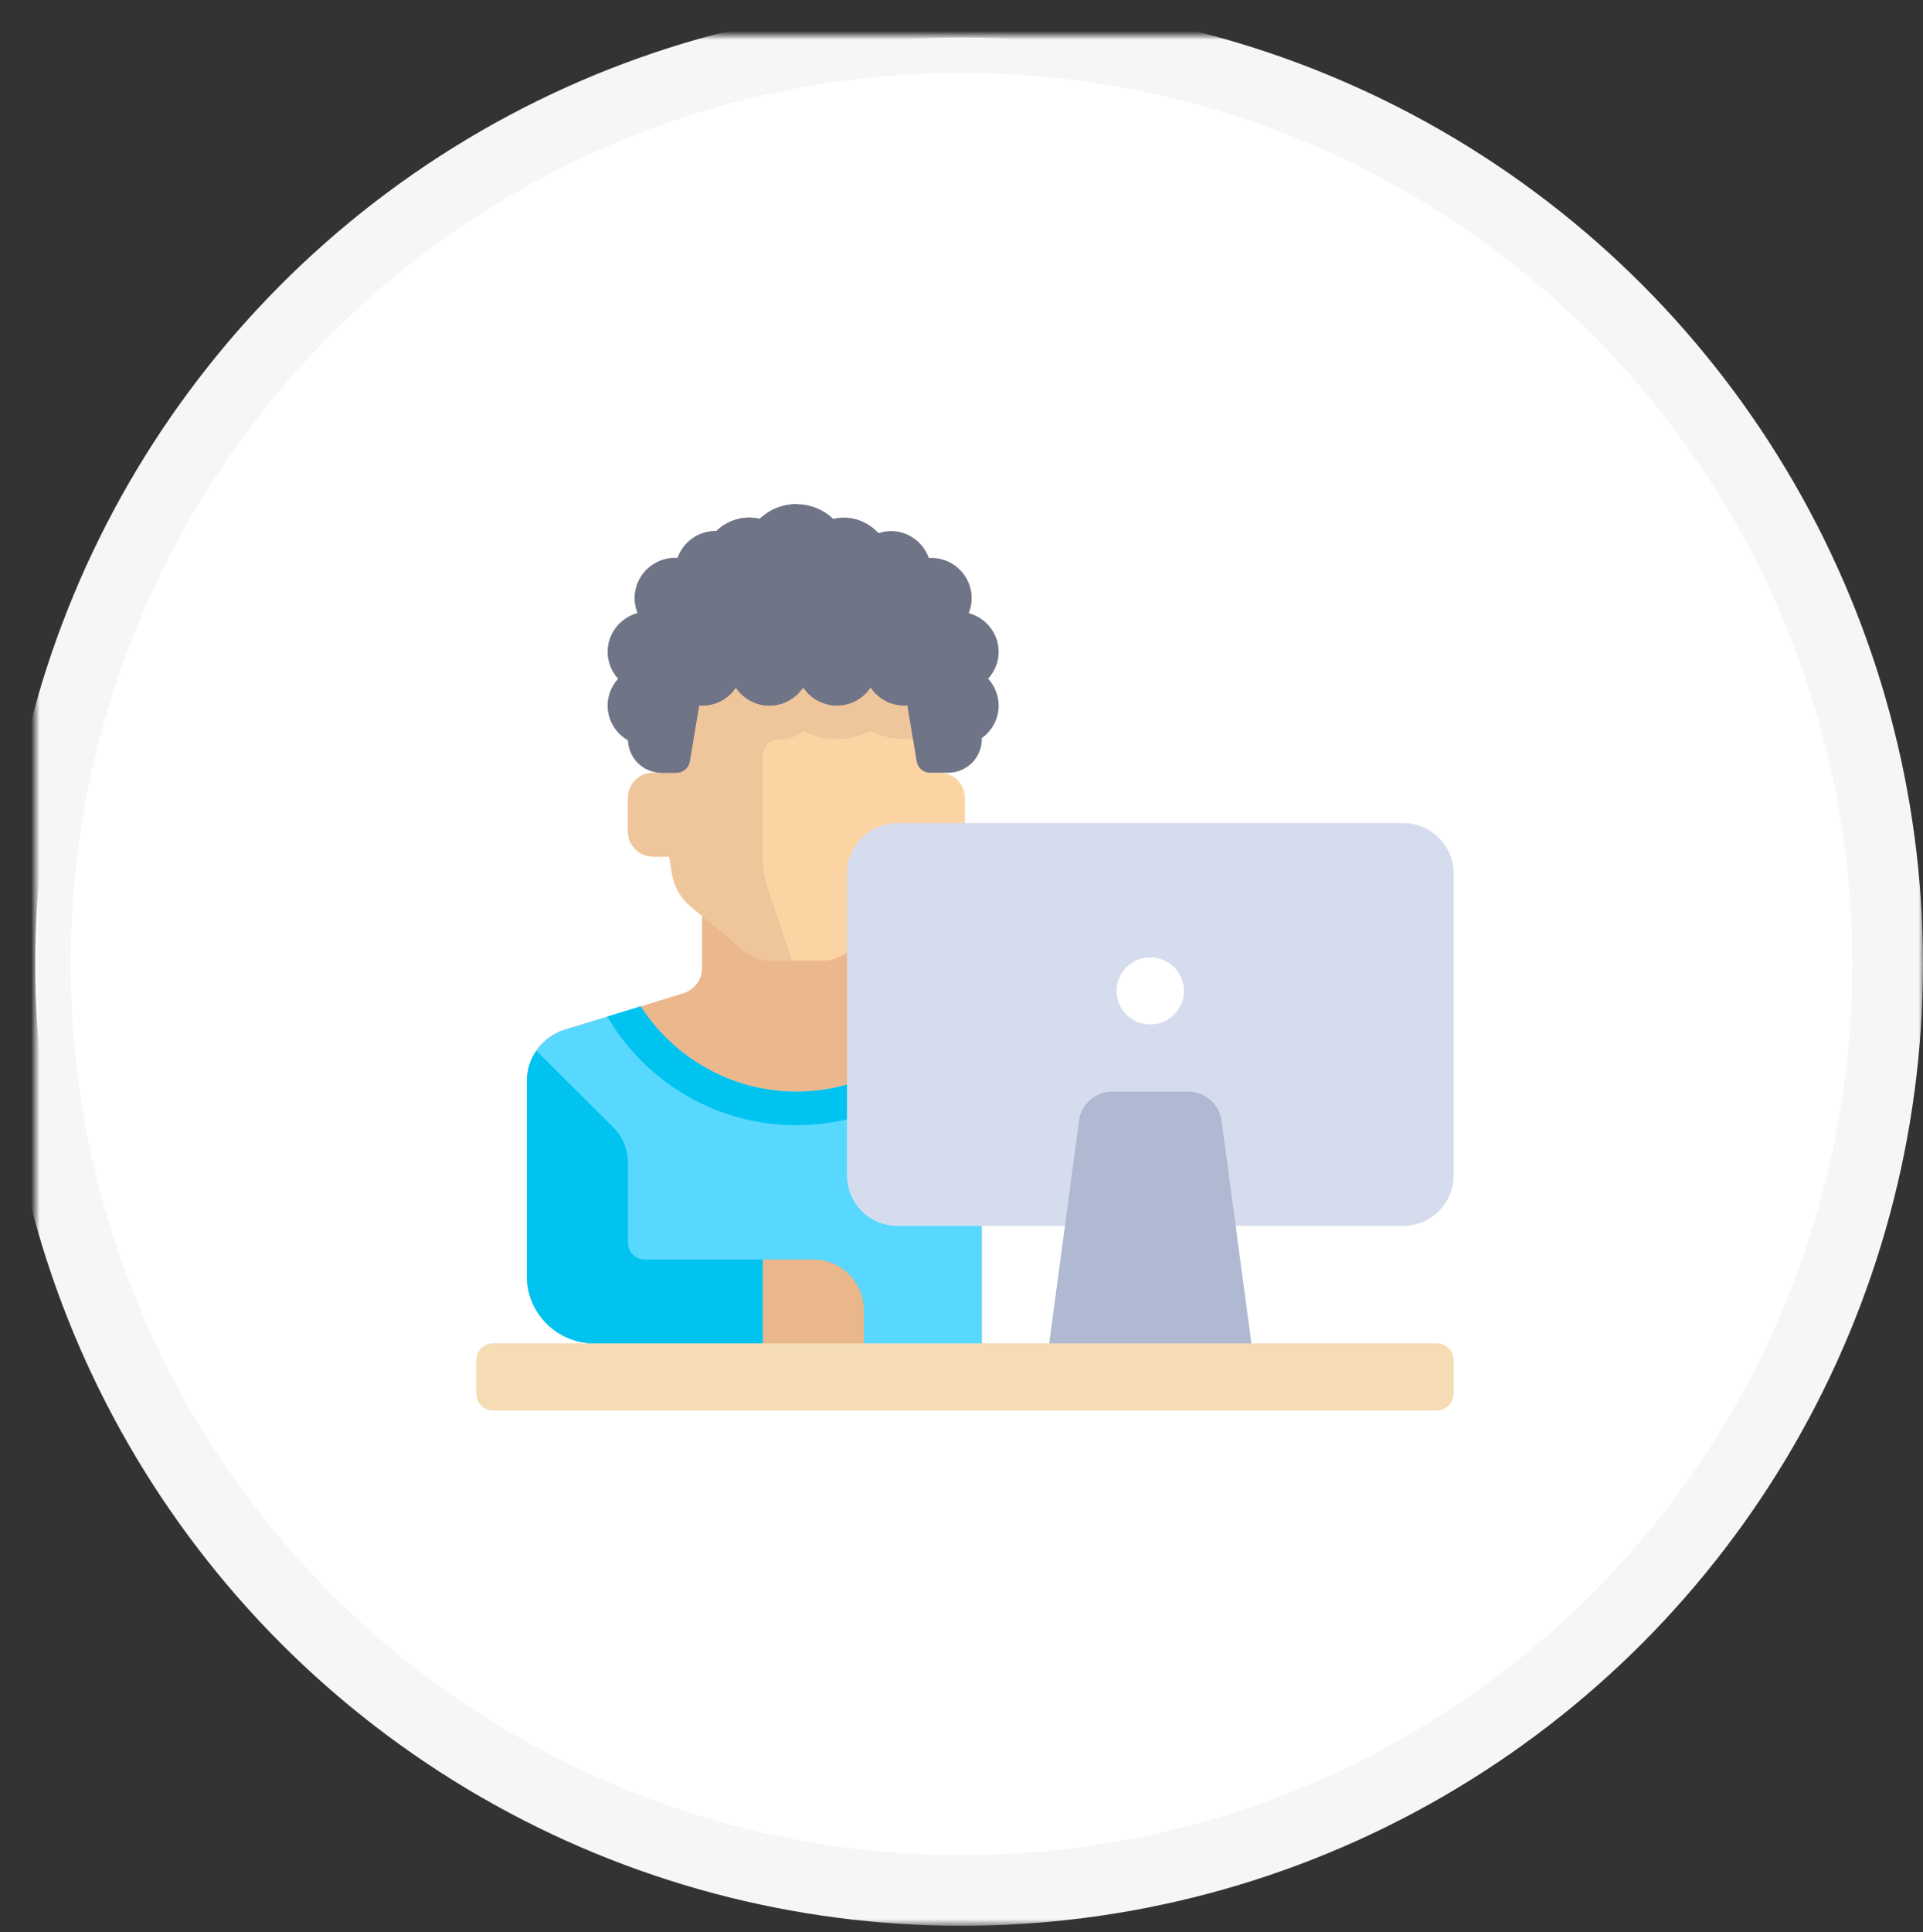 <?xml version="1.0" encoding="UTF-8"?>
<svg width="218px" height="219px" viewBox="0 0 218 219" version="1.1" xmlns="http://www.w3.org/2000/svg" xmlns:xlink="http://www.w3.org/1999/xlink">
    <rect x="0" y="0" width="218" height="219" fill="#333333" stroke="none"/>
    <!-- Generator: Sketch 42 (36781) - http://www.bohemiancoding.com/sketch -->
    <title>f2</title>
    <desc>Created with Sketch.</desc>
    <defs>
        <ellipse id="path-1" cx="105" cy="105.258" rx="105" ry="105"></ellipse>
        <mask id="mask-3" maskContentUnits="userSpaceOnUse" maskUnits="objectBoundingBox" x="-4" y="-4" width="218" height="218">
            <rect x="-4" y="-3.742" width="218" height="218" fill="white"></rect>
            <use xlink:href="#path-1" fill="black"></use>
        </mask>
    </defs>
    <g id="Page-1" stroke="none" stroke-width="1" fill="none" fill-rule="evenodd">
        <g id="8-现金返还" transform="translate(-610, -622)">
            <g id="Group-8" transform="translate(195, 622)">
                <g id="Group-4">
                    <g id="Group-6" transform="translate(359, 0)">
                        <g id="f2" transform="translate(60, 4)">
                            <mask id="mask-2" fill="white">
                                <use xlink:href="#path-1"></use>
                            </mask>
                            <g id="Mask">
                                <use fill="#FFFFFF" fill-rule="evenodd" xlink:href="#path-1"></use>
                                <use stroke="#F4F6F8" mask="url(#mask-3)" stroke-width="8" xlink:href="#path-1"></use>
                            </g>
                            <g id="student" mask="url(#mask-2)">
                                <g transform="translate(50, 53)" id="Layer_1">
                                    <g>
                                        <path d="M25.595,43.891 L25.595,52.676 C25.595,54.012 24.72,55.192 23.437,55.585 L10.045,59.689 C7.48,60.475 5.73,62.835 5.73,65.506 L5.73,87.641 C5.73,91.843 9.151,95.25 13.37,95.25 L17.191,95.25 L57.302,95.25 L57.302,43.891 L25.595,43.891 Z" id="Shape" fill="#EBB78D" fill-rule="nonzero"></path>
                                        <path d="M36.291,66.717 C28.896,66.717 22.376,62.852 18.629,57.059 L10.045,59.689 C7.48,60.475 5.73,62.835 5.73,65.506 L5.73,87.641 C5.73,91.843 9.151,95.25 13.37,95.25 L17.191,95.25 L57.302,95.25 L57.302,45.793 C57.302,57.302 47.847,66.717 36.291,66.717 Z" id="Shape" fill="#59D8FF" fill-rule="nonzero"></path>
                                        <g id="Group" transform="translate(5.626, 45.682)" fill-rule="nonzero" fill="#00C3F0">
                                            <path d="M51.676,0.111 C51.676,11.62 42.221,21.035 30.666,21.035 C23.27,21.035 16.75,17.169 13.003,11.376 L9.22,12.535 C13.524,19.886 21.505,24.84 30.666,24.84 C39.526,24.84 47.282,20.203 51.676,13.248 L51.676,0.111 Z" id="Shape"></path>
                                            <path d="M32.576,40.057 L13.475,40.057 C12.42,40.057 11.565,39.206 11.565,38.155 L11.565,29.106 C11.565,27.592 10.961,26.141 9.887,25.07 L1.18,16.4 C0.503,17.387 0.105,18.568 0.105,19.824 L0.105,41.959 C0.105,46.161 3.525,49.568 7.745,49.568 L11.565,49.568 L38.306,49.568 L38.306,45.764 C38.306,42.612 35.74,40.057 32.576,40.057 Z" id="Shape"></path>
                                        </g>
                                        <path d="M52.527,30.576 L52.243,30.576 L51.572,17.261 L21.249,17.261 L21.249,30.576 L20.056,30.576 C18.473,30.576 17.191,31.854 17.191,33.429 L17.191,37.234 C17.191,38.809 18.474,40.087 20.056,40.087 L21.867,40.087 L22.177,42.018 C22.41,43.471 23.164,44.791 24.299,45.733 L30.432,50.822 C31.256,51.506 32.295,51.88 33.367,51.88 L39.216,51.88 C40.288,51.88 41.327,51.506 42.151,50.822 L48.283,45.733 C49.419,44.791 50.172,43.471 50.406,42.018 L50.716,40.087 L52.527,40.087 C54.109,40.087 55.392,38.809 55.392,37.234 L55.392,33.429 C55.392,31.854 54.109,30.576 52.527,30.576 Z" id="Shape" fill="#FCD4A4" fill-rule="nonzero"></path>
                                        <path d="M51.572,17.261 L32.471,17.261 L21.249,17.261 L21.249,30.576 L20.056,30.576 C18.473,30.576 17.191,31.854 17.191,33.429 L17.191,37.233 C17.191,38.809 18.474,40.087 20.056,40.087 L21.867,40.087 L22.177,42.018 C22.41,43.471 23.164,44.79 24.299,45.732 L30.432,50.822 C31.256,51.505 32.295,51.88 33.367,51.88 L35.782,51.88 L33.059,43.745 C32.669,42.582 32.471,41.363 32.471,40.137 L32.471,28.673 C32.471,27.623 33.326,26.771 34.381,26.771 L34.381,26.771 C34.381,26.771 36.291,26.771 37.055,25.857 C38.219,26.45 39.524,26.771 40.875,26.771 C42.227,26.771 43.531,26.45 44.695,25.857 C45.859,26.45 47.164,26.771 48.515,26.771 C48.708,26.771 48.895,26.758 49.081,26.737 L52.05,26.741 L51.572,17.261 Z" id="Shape" fill="#EFC59C" fill-rule="nonzero"></path>
                                        <path d="M59.212,16.88 C59.212,14.773 57.77,13.016 55.82,12.491 C56.032,11.965 56.156,11.395 56.156,10.793 C56.156,8.272 54.103,6.228 51.572,6.228 C51.478,6.228 51.391,6.25 51.299,6.255 C50.676,4.472 48.991,3.185 46.987,3.185 C46.495,3.185 46.029,3.276 45.587,3.424 C44.609,2.35 43.21,1.663 41.639,1.663 C41.234,1.663 40.843,1.716 40.464,1.801 C39.37,0.779 37.909,0.141 36.291,0.141 C34.673,0.141 33.212,0.779 32.118,1.801 C31.739,1.716 31.348,1.663 30.943,1.663 C29.485,1.663 28.166,2.247 27.201,3.19 C27.175,3.19 27.15,3.185 27.123,3.185 C25.12,3.185 23.435,4.472 22.811,6.255 C22.719,6.25 22.632,6.228 22.539,6.228 C20.007,6.228 17.955,8.272 17.955,10.793 C17.955,11.394 18.078,11.965 18.29,12.491 C16.34,13.016 14.898,14.773 14.898,16.88 C14.898,18.055 15.356,19.115 16.088,19.924 C15.356,20.733 14.898,21.793 14.898,22.967 C14.898,24.657 15.831,26.112 17.203,26.897 C17.271,28.939 18.944,30.576 21.011,30.576 L22.681,30.576 C23.428,30.576 24.065,30.038 24.188,29.305 L25.254,22.933 C25.369,22.942 25.478,22.967 25.595,22.967 C27.192,22.967 28.595,22.153 29.415,20.92 C30.236,22.153 31.639,22.967 33.235,22.967 C34.832,22.967 36.235,22.153 37.055,20.92 C37.876,22.153 39.279,22.967 40.875,22.967 C42.472,22.967 43.875,22.153 44.696,20.92 C45.516,22.153 46.919,22.967 48.516,22.967 C48.632,22.967 48.742,22.942 48.856,22.933 L49.923,29.305 C50.046,30.038 50.683,30.576 51.43,30.576 L53.482,30.576 C55.592,30.576 57.302,28.873 57.302,26.772 C57.302,26.732 57.291,26.696 57.29,26.657 C58.45,25.833 59.212,24.495 59.212,22.967 C59.212,21.793 58.754,20.733 58.022,19.924 C58.754,19.115 59.212,18.055 59.212,16.88 Z" id="Shape" fill="#707487" fill-rule="nonzero"></path>
                                        <path d="M35.173,19.653 C33.382,19.032 32.089,17.354 32.089,15.359 C32.089,14.184 32.547,13.124 33.279,12.315 C32.547,11.506 32.089,10.446 32.089,9.272 C32.089,7.164 33.531,5.408 35.481,4.882 C35.269,4.357 35.145,3.786 35.145,3.185 C35.145,2.012 35.602,0.954 36.332,0.145 C36.318,0.145 36.305,0.141 36.292,0.141 C34.673,0.141 33.212,0.779 32.119,1.801 C31.74,1.716 31.348,1.663 30.943,1.663 C29.485,1.663 28.167,2.247 27.202,3.19 C27.175,3.19 27.15,3.185 27.123,3.185 C25.12,3.185 23.435,4.472 22.811,6.255 C22.72,6.25 22.632,6.228 22.539,6.228 C20.007,6.228 17.955,8.272 17.955,10.793 C17.955,11.394 18.079,11.965 18.291,12.491 C16.341,13.016 14.899,14.773 14.899,16.88 C14.899,18.055 15.357,19.115 16.088,19.924 C15.357,20.733 14.899,21.793 14.899,22.967 C14.899,24.657 15.831,26.112 17.203,26.897 C17.271,28.939 18.944,30.576 21.011,30.576 L22.681,30.576 C23.428,30.576 24.065,30.038 24.188,29.305 L25.255,22.933 C25.369,22.942 25.479,22.967 25.595,22.967 C27.192,22.967 28.595,22.153 29.415,20.92 C30.236,22.153 31.639,22.967 33.236,22.967 C34.29,22.967 35.241,22.588 36.014,21.991 C35.491,21.449 35.146,20.737 35.146,19.924 C35.145,19.831 35.164,19.743 35.173,19.653 Z" id="Shape" fill="#707487" fill-rule="nonzero"></path>
                                        <path d="M32.471,85.739 L38.201,85.739 C41.366,85.739 43.932,88.294 43.932,91.446 L43.932,95.25 L32.471,95.25 L32.471,85.739 Z" id="Shape" fill="#EAB78C" fill-rule="nonzero"></path>
                                        <path d="M105.053,81.935 L47.752,81.935 C44.587,81.935 42.021,79.38 42.021,76.228 L42.021,41.989 C42.021,38.837 44.587,36.283 47.752,36.283 L105.054,36.283 C108.218,36.283 110.784,38.837 110.784,41.989 L110.784,76.228 C110.784,79.38 108.218,81.935 105.053,81.935 Z" id="Shape" fill="#D5DCED" fill-rule="nonzero"></path>
                                        <path d="M87.863,95.25 L84.485,70.019 C84.231,68.129 82.613,66.717 80.698,66.717 L72.107,66.717 C70.192,66.717 68.573,68.129 68.32,70.019 L64.942,95.25 L64.942,99.054 L87.863,99.054 L87.863,95.25 L87.863,95.25 Z" id="Shape" fill="#AFB9D2" fill-rule="nonzero"></path>
                                        <ellipse id="Oval" fill="#FFFFFF" fill-rule="nonzero" cx="76.402" cy="55.304" rx="3.82" ry="3.804"></ellipse>
                                        <path d="M108.873,102.859 L1.91,102.859 C0.855,102.859 0,102.007 0,100.957 L0,97.152 C0,96.102 0.855,95.25 1.91,95.25 L108.874,95.25 C109.929,95.25 110.784,96.102 110.784,97.152 L110.784,100.957 C110.784,102.007 109.928,102.859 108.873,102.859 Z" id="Shape" fill="#F5DCB4" fill-rule="nonzero"></path>
                                    </g>
                                </g>
                            </g>
                        </g>
                    </g>
                </g>
            </g>
        </g>
    </g>
</svg>